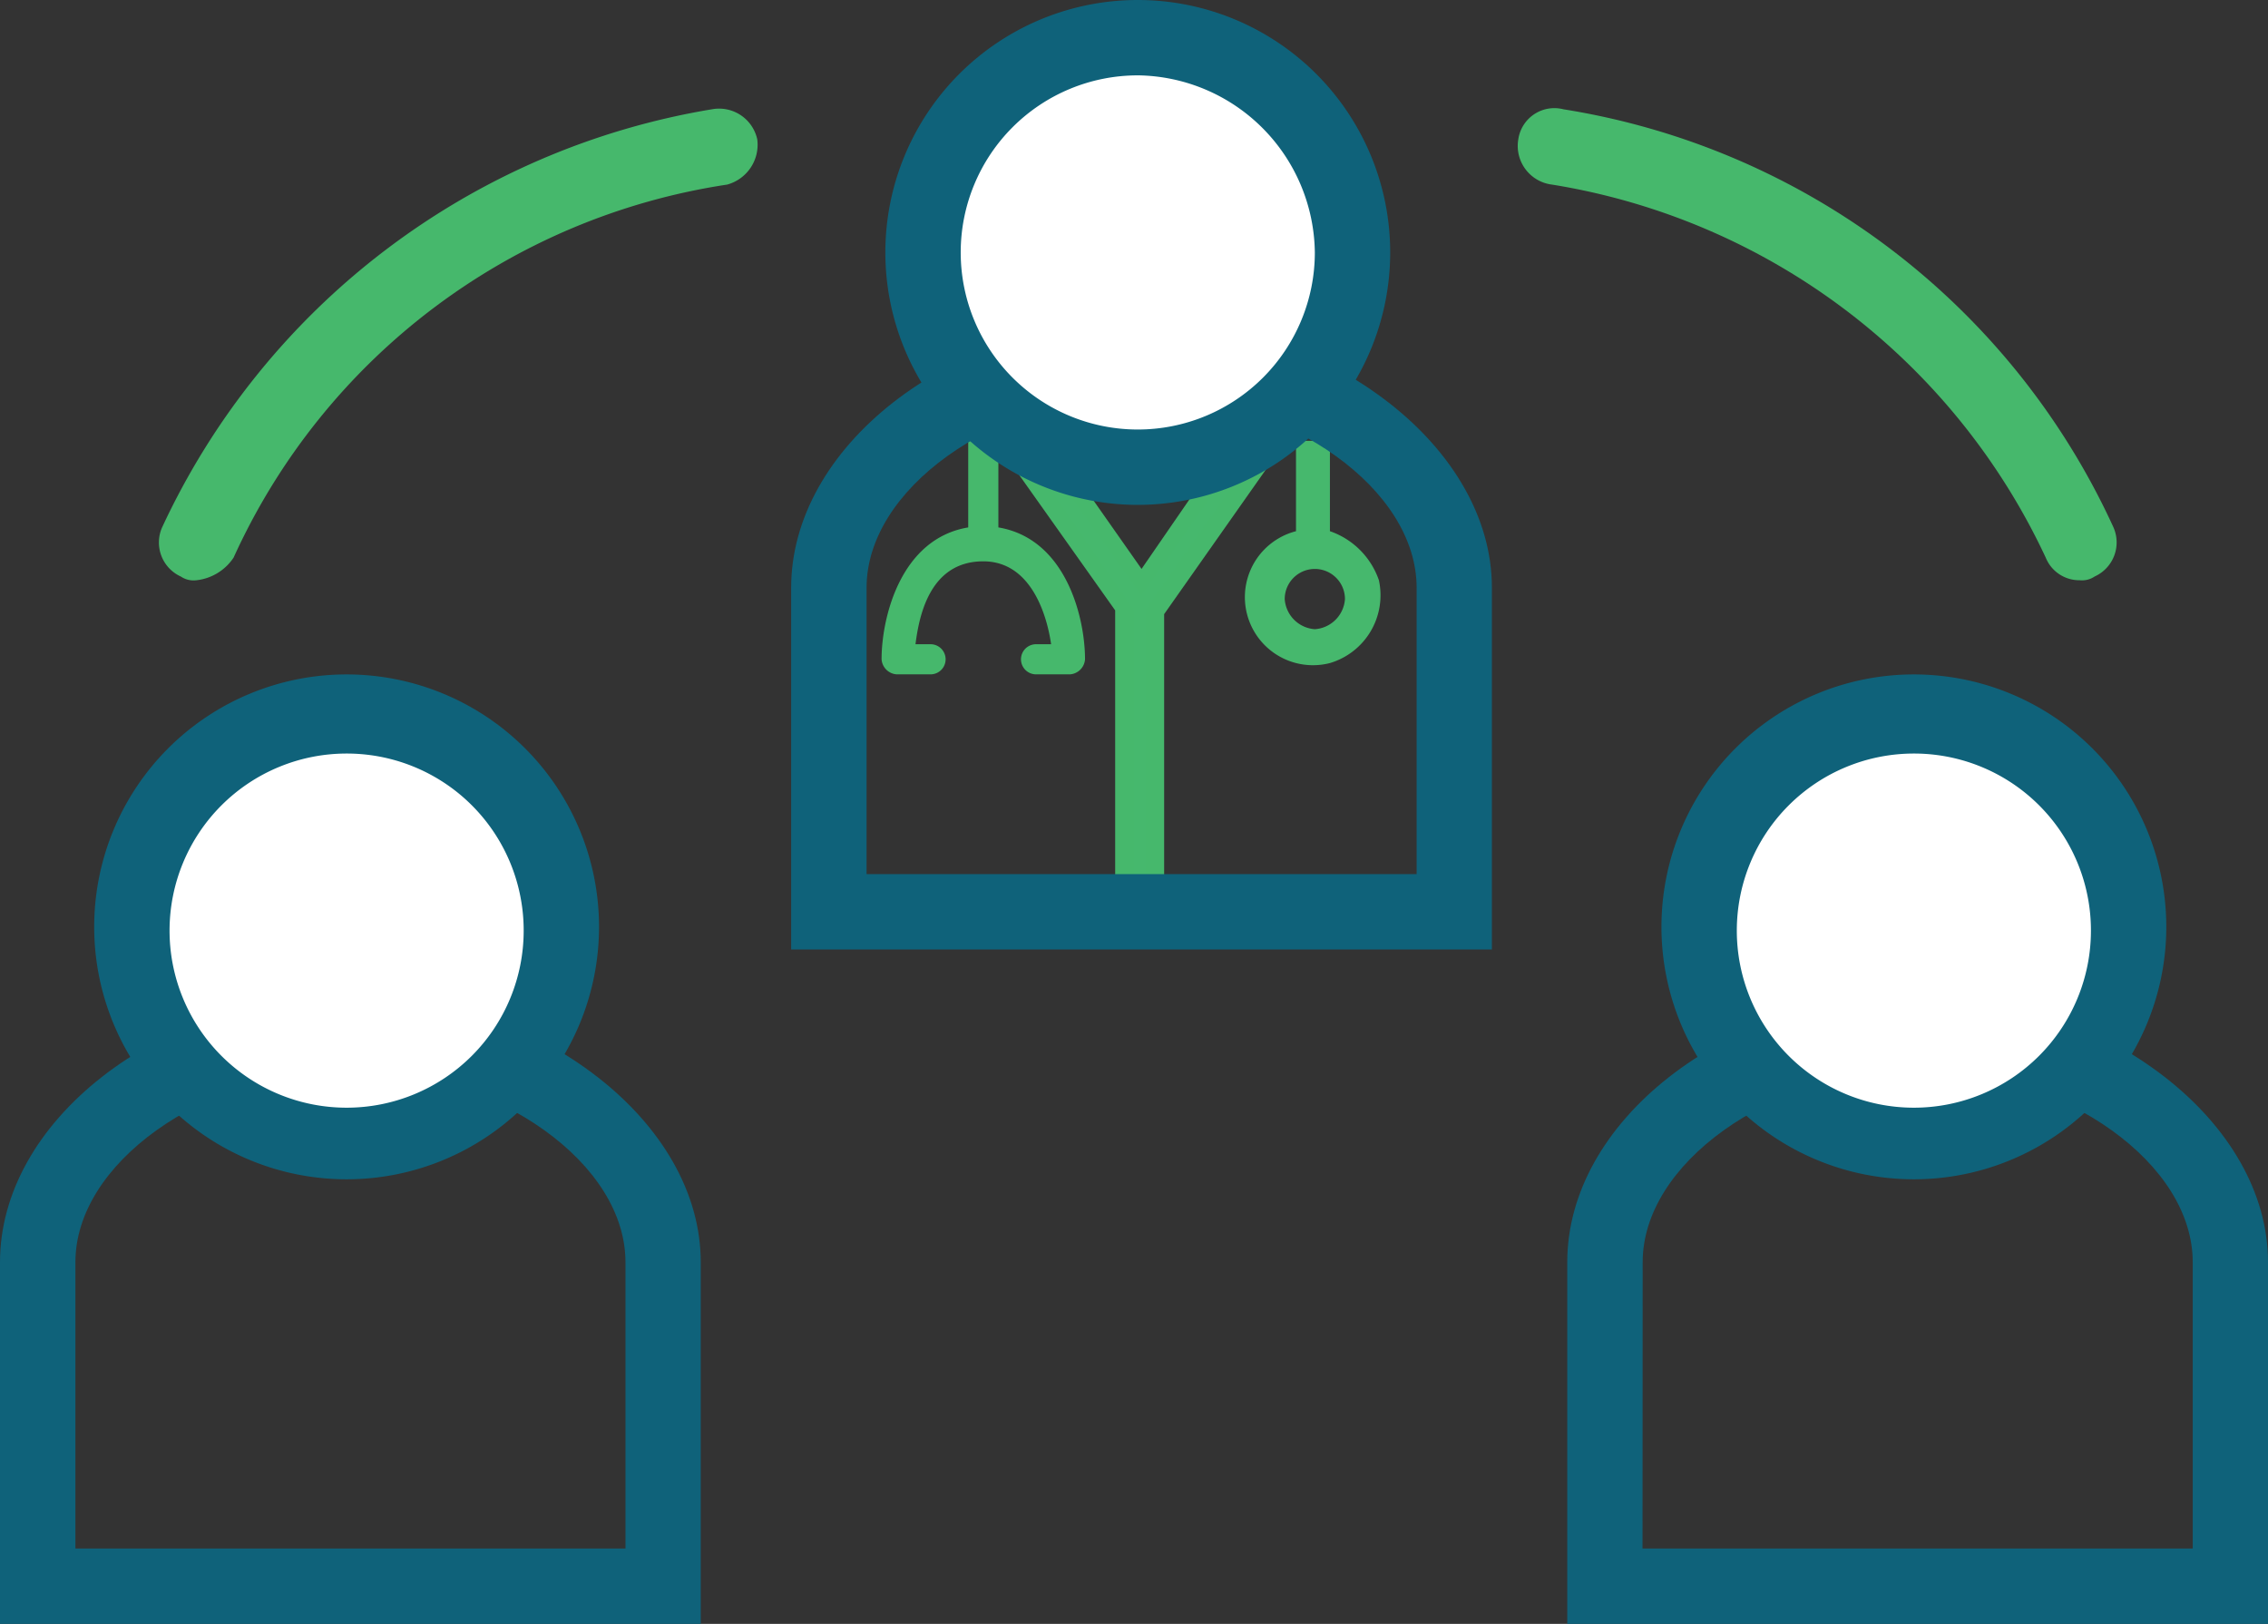<svg xmlns="http://www.w3.org/2000/svg" width="128" height="91.641" viewBox="0 0 128 91.641">
  <rect x="0" y="0" width="128" height="91.641" fill="#333333" stroke="none"/>
  <g id="doc_patient_2" data-name="doc patient 2" transform="translate(-2.4 -3.3)">
    <path id="Path_3512" data-name="Path 3512" d="M74.4,32.8a2.043,2.043,0,0,1-1.914-1.276,37.3,37.3,0,0,0-27.854-21.05,2.2,2.2,0,0,1-1.914-2.551,2.057,2.057,0,0,1,2.551-1.7,41.275,41.275,0,0,1,31.043,23.6,2.11,2.11,0,0,1-1.063,2.764A1.278,1.278,0,0,1,74.4,32.8Z" transform="translate(45.37 3.245)" fill="#46b86c"/>
    <path id="Path_3513" data-name="Path 3513" d="M8.7,32.8a1.278,1.278,0,0,1-.85-.213,2.11,2.11,0,0,1-1.063-2.764A41.754,41.754,0,0,1,37.83,6.217a2.205,2.205,0,0,1,2.551,1.7,2.332,2.332,0,0,1-1.7,2.551A36.584,36.584,0,0,0,10.826,31.52,2.9,2.9,0,0,1,8.7,32.8Z" transform="translate(4.757 3.249)" fill="#46b86c"/>
    <g id="Group_21555" data-name="Group 21555" transform="translate(57.045 25.413)">
      <path id="Path_3514" data-name="Path 3514" d="M45.935,14.751l-1.7-.425-7.017,9.781L30.2,13.9l-1.7.425,7.867,11.482v17.86h1.7V26.02Z" transform="translate(-27.649 -13.475)" fill="#46b86d"/>
      <path id="Path_3515" data-name="Path 3515" d="M38.944,44.318H36.392V26.032L28.1,14.338l2.764-.638,7.017,9.993,6.591-9.568,2.764.638-8.08,11.482V44.318Zm-1.488-.85h.638V26.032L45.535,15.4l-.638-.213-7.017,9.993L30.439,14.763l-.638.213,7.654,11.056Z" transform="translate(-28.1 -13.7)" fill="#46b86c"/>
    </g>
    <path id="Path_3516" data-name="Path 3516" d="M42.991,22.867A4.46,4.46,0,0,0,40.227,20.1V15H38.313v5.1a3.842,3.842,0,1,0,1.914,7.442A3.99,3.99,0,0,0,42.991,22.867Zm-3.615,2.764a1.829,1.829,0,0,1-1.7-1.7,1.7,1.7,0,1,1,3.4,0A1.829,1.829,0,0,1,39.376,25.631Z" transform="translate(37.23 13.177)" fill="#46b86d"/>
    <path id="Path_3517" data-name="Path 3517" d="M30.69,15.113V20c-3.827.638-4.89,5.1-4.89,7.442a.915.915,0,0,0,.85.85h1.914a.85.85,0,1,0,0-1.7h-.85c.213-1.7.85-4.678,3.827-4.678,2.764,0,3.615,3.189,3.827,4.678h-.85a.85.85,0,1,0,0,1.7h1.914a.915.915,0,0,0,.85-.85c0-2.339-1.063-6.8-4.89-7.442V14.9Z" transform="translate(26.354 13.064)" fill="#46b86c"/>
    <g id="Group_21557" data-name="Group 21557" transform="translate(2.4 41.36)">
      <path id="Path_3518" data-name="Path 3518" d="M41.948,65.321H2.4V44.909c0-7.867,8.718-14.884,19.774-15.309h0c10.844.425,19.774,7.442,19.774,15.309Zm-35.3-4.252H37.7V44.909c0-5.528-7.017-10.631-15.522-11.056-8.5.425-15.522,5.528-15.522,11.056V61.068Z" transform="translate(-2.4 -11.74)" fill="#0f627a"/>
      <g id="Group_21556" data-name="Group 21556" transform="translate(5.316)">
        <circle id="Ellipse_40" data-name="Ellipse 40" cx="12.12" cy="12.12" r="12.12" transform="translate(2.126 2.126)" fill="#fff"/>
        <path id="Path_3519" data-name="Path 3519" d="M19.146,49.692A14.246,14.246,0,1,1,33.392,35.446,14.247,14.247,0,0,1,19.146,49.692Zm0-24.027a9.993,9.993,0,1,0,9.993,9.993A9.982,9.982,0,0,0,19.146,25.665Z" transform="translate(-4.9 -21.2)" fill="#0f627a"/>
      </g>
    </g>
    <g id="Group_21559" data-name="Group 21559" transform="translate(90.852 41.36)">
      <path id="Path_3520" data-name="Path 3520" d="M83.548,65.321H44V44.909c0-7.867,8.718-14.884,19.774-15.309h0c10.844.425,19.774,7.442,19.774,15.309Zm-35.3-4.252H79.3V44.909c0-5.528-7.017-10.631-15.522-11.056-8.5.425-15.522,5.528-15.522,11.056Z" transform="translate(-44 -11.74)" fill="#0f627a"/>
      <g id="Group_21558" data-name="Group 21558" transform="translate(5.316)">
        <circle id="Ellipse_41" data-name="Ellipse 41" cx="12.12" cy="12.12" r="12.12" transform="translate(2.126 2.126)" fill="#fff"/>
        <path id="Path_3521" data-name="Path 3521" d="M60.746,49.692A14.246,14.246,0,1,1,74.992,35.446,14.247,14.247,0,0,1,60.746,49.692Zm0-24.027a9.993,9.993,0,1,0,9.993,9.993A9.982,9.982,0,0,0,60.746,25.665Z" transform="translate(-46.5 -21.2)" fill="#0f627a"/>
      </g>
    </g>
    <g id="Group_21561" data-name="Group 21561" transform="translate(47.051 3.3)">
      <path id="Path_3522" data-name="Path 3522" d="M62.948,47.421H23.4V27.009c0-7.867,8.718-14.884,19.774-15.309h0c10.844.425,19.774,7.442,19.774,15.309Zm-35.3-4.252H58.7V27.009c0-5.528-7.017-10.631-15.522-11.056-8.5.425-15.522,5.528-15.522,11.056V43.168Z" transform="translate(-23.4 6.16)" fill="#0f627a"/>
      <g id="Group_21560" data-name="Group 21560" transform="translate(5.316)">
        <circle id="Ellipse_42" data-name="Ellipse 42" cx="12.12" cy="12.12" r="12.12" transform="translate(2.126 2.126)" fill="#fff"/>
        <path id="Path_3523" data-name="Path 3523" d="M40.146,31.792A14.246,14.246,0,1,1,54.392,17.546,14.247,14.247,0,0,1,40.146,31.792Zm0-24.239a9.993,9.993,0,1,0,9.993,9.993A10.12,10.12,0,0,0,40.146,7.552Z" transform="translate(-25.9 -3.3)" fill="#0f627a"/>
      </g>
    </g>
  </g>
</svg>
